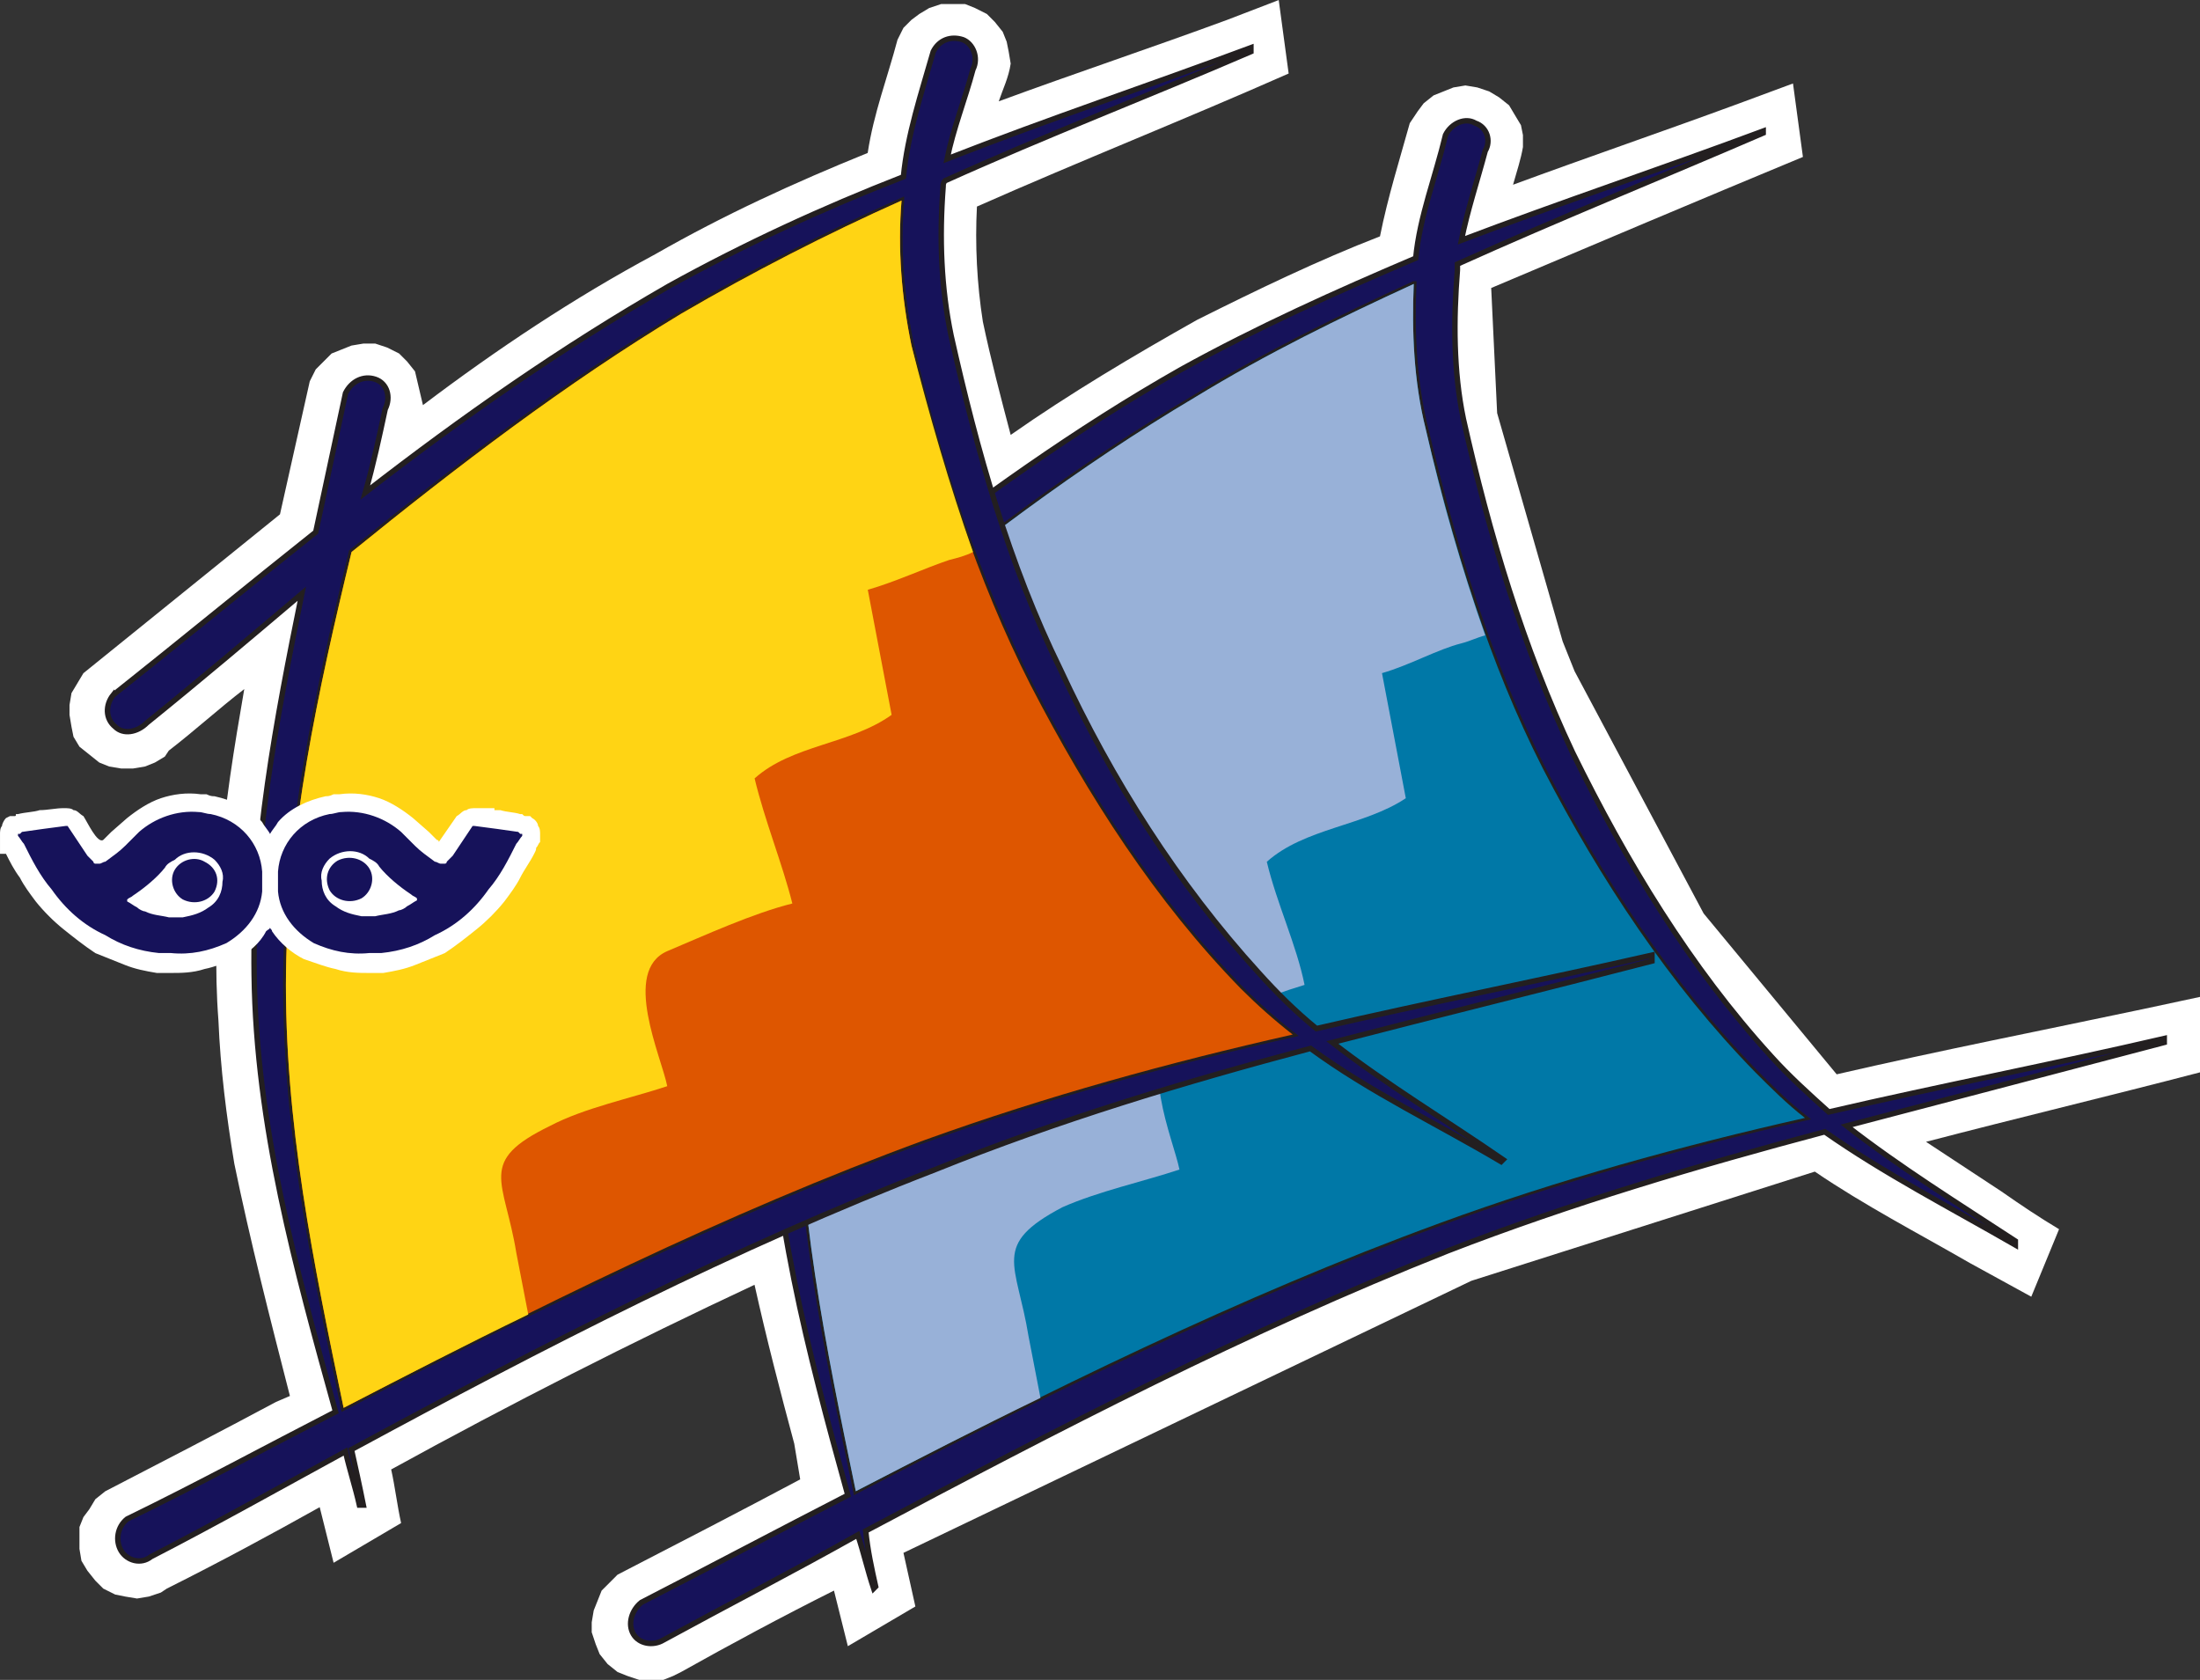 <?xml version="1.0" encoding="UTF-8"?>
<svg width="156.57" height="119.55" version="1.1" viewBox="0 0 146.788 112.078" xml:space="preserve" xmlns="http://www.w3.org/2000/svg" xmlns:cc="http://creativecommons.org/ns#" xmlns:dc="http://purl.org/dc/elements/1.1/" xmlns:rdf="http://www.w3.org/1999/02/22-rdf-syntax-ns#"><rect x="0" y="0" width="146.788" height="112.078" fill="#333333" stroke="none"/><g transform="matrix(1.25 0 0 -1.25 -301.06 644.28)"><g transform="translate(316.84 509.91)"><path d="m0 0 0.53 0.424 0.531 0.212 0.528 0.212 0.638 0.106 0.635-0.106 0.635-0.212 0.53-0.318 0.532-0.424 0.316-0.53 0.318-0.53 0.106-0.529v-0.636c-0.106-0.636-0.318-1.272-0.529-2.014 4.026 1.484 8.054 2.862 12.082 4.345l2.861 1.06 0.53-3.921c-5.617-2.332-11.129-4.664-16.639-6.995l0.317-6.677 3.498-12.188 0.636-1.59 6.889-12.93 7.101-8.585c5.512 1.272 10.916 2.332 16.428 3.497l2.967 0.636v-4.027c-4.876-1.272-9.751-2.437-14.626-3.709l4.027-2.65c1.06-0.742 2.014-1.378 3.074-2.014l-1.483-3.603-3.286 1.802c-2.755 1.589-5.618 3.073-8.268 4.875l-18.334-5.829-30.312-14.52 0.636-2.862-3.604-2.119-0.741 2.967c-2.756-1.378-5.512-2.861-8.161-4.345l-0.424-0.212-0.53-0.212h-1.272l-0.636 0.212-0.53 0.212-0.529 0.424-0.425 0.53-0.211 0.53-0.213 0.636v0.53l0.107 0.635 0.212 0.53 0.211 0.53 0.425 0.424 0.423 0.424c3.286 1.696 6.571 3.392 9.751 5.087l-0.318 1.908c-0.742 2.756-1.484 5.617-2.12 8.479-6.571-3.074-13.036-6.359-19.395-9.857 0.212-0.953 0.318-1.907 0.53-2.861l-3.603-2.12-0.742 2.968c-2.65-1.484-5.405-2.968-8.161-4.346l-0.318-0.212-0.636-0.212-0.636-0.106-0.636 0.106-0.529 0.106-0.637 0.318-0.423 0.424-0.424 0.53-0.318 0.53-0.106 0.636v1.166l0.212 0.53 0.318 0.424 0.318 0.53 0.53 0.424c3.073 1.589 6.147 3.179 9.114 4.769l0.742 0.318c-1.06 4.133-2.119 8.267-2.968 12.4-0.424 2.544-0.741 5.087-0.847 7.631-0.212 2.755-0.106 5.511 0.106 8.266 0.212 3.18 0.741 6.359 1.272 9.433-1.378-1.06-2.651-2.225-4.028-3.285l-0.212-0.319-0.53-0.317-0.53-0.212-0.635-0.106h-0.637l-0.635 0.106-0.53 0.212-0.53 0.424-0.53 0.423-0.318 0.53-0.106 0.53-0.106 0.636v0.53l0.106 0.636 0.318 0.53 0.318 0.53 10.492 8.479c0.53 2.331 1.06 4.769 1.59 7.101l0.318 0.635 0.424 0.424 0.424 0.424 0.53 0.212 0.53 0.212 0.635 0.106h0.636l0.637-0.212 0.635-0.318 0.424-0.424 0.424-0.53 0.424-1.801c3.921 2.967 8.055 5.723 12.4 8.054 3.709 2.12 7.419 3.816 11.34 5.406 0.318 2.119 1.06 4.027 1.59 6.041l0.318 0.636 0.424 0.424 0.424 0.317 0.53 0.319 0.636 0.211h1.272l0.53-0.211 0.635-0.319 0.424-0.424 0.424-0.529 0.212-0.53 0.106-0.53 0.107-0.636c-0.107-0.742-0.425-1.378-0.637-2.014 4.029 1.484 8.161 2.862 12.188 4.346l2.756 1.059 0.53-3.921c-5.511-2.438-11.128-4.663-16.639-7.101-0.106-2.014 0-4.133 0.317-6.147 0.424-2.014 0.954-4.027 1.485-6.041 3.179 2.226 6.57 4.239 9.962 6.147 3.18 1.59 6.464 3.179 9.75 4.451 0.424 2.12 1.061 4.134 1.59 6.041l0.425 0.636 0.317 0.424" fill="#fff"/></g><g transform="translate(274.34 473.88)"><path d="m0 0c3.604 2.861 7.101 5.829 10.705 8.69 0.53 2.544 1.165 4.982 1.695 7.525 0.212 0.636 0.954 0.848 1.484 0.636 0.636-0.212 0.848-0.954 0.636-1.484-0.318-1.589-0.742-3.073-1.06-4.557 5.194 4.027 10.493 7.843 16.11 11.022 4.028 2.226 8.267 4.134 12.506 5.936 0.212 2.225 1.06 4.345 1.59 6.571 0.317 0.635 1.061 0.953 1.59 0.635 0.636-0.212 0.848-0.954 0.529-1.483-0.423-1.59-0.953-3.18-1.272-4.77 5.3 2.014 10.705 3.816 16.11 5.83v-0.106c-5.405-2.332-10.916-4.558-16.322-6.995v-0.318c-0.212-2.65-0.212-5.406 0.319-7.949 1.377-6.147 3.179-12.188 5.829-17.805 2.862-5.83 6.253-11.447 10.598-16.216 0.954-1.06 2.015-2.014 3.074-2.968 5.936 1.378 11.977 2.544 17.91 3.922v-0.212c-5.616-1.484-11.34-2.968-16.957-4.451 2.863-2.226 5.935-4.134 9.009-6.147v-0.212c-3.497 2.013-6.995 3.815-10.174 6.041-6.783-1.802-13.566-3.816-20.137-6.359-10.705-4.24-20.879-9.539-31.054-14.944 0.106-1.06 0.318-2.014 0.53-2.968l-0.106-0.106c-0.318 0.954-0.53 1.908-0.847 2.862-3.392-1.908-6.89-3.71-10.387-5.617-0.53-0.318-1.272-0.212-1.59 0.318s-0.106 1.271 0.424 1.696c3.709 1.907 7.313 3.815 11.022 5.723-2.119 7.631-4.133 15.261-4.239 23.422-0.106 6.783 1.06 13.566 2.544 20.243-2.862-2.226-5.618-4.557-8.373-6.889-0.424-0.53-1.166-0.636-1.696-0.212-0.424 0.424-0.53 1.166 0 1.696m41.97 26.39c-3.921-1.802-7.843-3.71-11.658-6.041-6.252-3.71-11.976-8.055-17.594-12.718-1.801-7.419-3.391-14.838-3.603-22.363-0.106-7.949 1.484-15.686 3.074-23.316 10.174 5.299 20.455 10.386 31.159 14.307 6.359 2.332 12.929 4.134 19.502 5.618-0.954 0.741-1.803 1.589-2.651 2.437-4.556 4.663-8.265 10.281-11.34 16.216-2.862 5.617-4.77 11.87-6.253 18.123-0.636 2.544-0.742 5.193-0.636 7.737" fill="#16125a"/></g><g transform="translate(274.34 473.88)"><path d="m0 0c3.604 2.861 7.101 5.829 10.705 8.69 0.53 2.544 1.165 4.982 1.695 7.525 0.212 0.636 0.954 0.848 1.484 0.636 0.636-0.212 0.848-0.954 0.636-1.484-0.318-1.589-0.742-3.073-1.06-4.557 5.194 4.027 10.493 7.843 16.11 11.022 4.028 2.226 8.267 4.134 12.506 5.936 0.212 2.225 1.06 4.345 1.59 6.571 0.317 0.635 1.061 0.953 1.59 0.635 0.636-0.212 0.848-0.954 0.529-1.483-0.423-1.59-0.953-3.18-1.272-4.77 5.3 2.014 10.705 3.816 16.11 5.83v-0.106c-5.405-2.332-10.916-4.558-16.322-6.995v-0.318c-0.212-2.65-0.212-5.406 0.319-7.949 1.377-6.147 3.179-12.188 5.829-17.805 2.862-5.83 6.253-11.447 10.598-16.216 0.954-1.06 2.015-2.014 3.074-2.968 5.936 1.378 11.977 2.544 17.91 3.922v-0.212c-5.616-1.484-11.34-2.968-16.957-4.451 2.863-2.226 5.935-4.134 9.009-6.147v-0.212c-3.497 2.013-6.995 3.815-10.174 6.041-6.783-1.802-13.566-3.816-20.137-6.359-10.705-4.24-20.879-9.539-31.054-14.944 0.106-1.06 0.318-2.014 0.53-2.968l-0.106-0.106c-0.318 0.954-0.53 1.908-0.847 2.862-3.392-1.908-6.89-3.71-10.387-5.617-0.53-0.318-1.272-0.212-1.59 0.318s-0.106 1.271 0.424 1.696c3.709 1.907 7.313 3.815 11.022 5.723-2.119 7.631-4.133 15.261-4.239 23.422-0.106 6.783 1.06 13.566 2.544 20.243-2.862-2.226-5.618-4.557-8.373-6.889-0.424-0.53-1.166-0.636-1.696-0.212-0.424 0.424-0.53 1.166 0 1.696zm41.97 26.39c-3.921-1.802-7.843-3.71-11.658-6.041-6.252-3.71-11.976-8.055-17.594-12.718-1.801-7.419-3.391-14.838-3.603-22.363-0.106-7.949 1.484-15.686 3.074-23.316 10.174 5.299 20.455 10.386 31.159 14.307 6.359 2.332 12.929 4.134 19.502 5.618-0.954 0.741-1.803 1.589-2.651 2.437-4.556 4.663-8.265 10.281-11.34 16.216-2.862 5.617-4.77 11.87-6.253 18.123-0.636 2.544-0.742 5.193-0.636 7.737z" fill="none" stroke="#231f20" stroke-miterlimit="3.864" stroke-width=".289"/></g><g transform="translate(316.31 500.27)"><path d="m0 0c-3.921-1.802-7.843-3.71-11.657-6.041-6.253-3.71-11.977-8.055-17.594-12.718-1.802-7.419-3.392-14.838-3.603-22.363-0.106-7.949 1.483-15.686 3.073-23.316 10.175 5.299 20.455 10.386 31.159 14.307 6.359 2.332 12.93 4.134 19.502 5.618-0.954 0.741-1.803 1.589-2.651 2.437-4.556 4.663-8.265 10.281-11.339 16.216-2.863 5.617-4.771 11.87-6.253 18.123-0.637 2.544-0.742 5.193-0.637 7.737" fill="#0078a7"/></g><g transform="translate(316.31 500.27)"><path d="m0 0c-3.921-1.802-7.843-3.71-11.657-6.041-6.253-3.71-11.977-8.055-17.594-12.718-1.802-7.419-3.392-14.838-3.603-22.363-0.106-7.949 1.483-15.686 3.073-23.316 3.285 1.695 6.572 3.391 9.856 4.981l-0.636 3.285c-0.636 3.922-2.014 4.876 1.802 6.889 1.907 0.848 4.346 1.378 6.253 2.014-0.317 1.59-2.332 6.147 0 7.207 2.014 0.954 4.558 2.013 6.678 2.649-0.425 2.12-1.484 4.346-2.015 6.571 2.015 1.802 5.194 1.908 7.419 3.392l-1.271 6.677c1.483 0.424 2.967 1.272 4.238 1.59 0.425 0.106 0.85 0.318 1.272 0.424-1.272 3.603-2.331 7.312-3.178 11.022-0.637 2.544-0.742 5.193-0.637 7.737" fill="#98b1d8"/></g><g transform="translate(246.89 478.33)"><path d="m0 0c3.603 2.862 7.207 5.829 10.81 8.691 0.53 2.437 1.06 4.981 1.59 7.419 0.318 0.636 0.953 0.953 1.589 0.742 0.637-0.212 0.848-0.954 0.53-1.59-0.318-1.484-0.636-2.968-1.06-4.452 5.194 4.028 10.493 7.737 16.216 11.023 4.028 2.225 8.161 4.133 12.506 5.829 0.212 2.226 0.954 4.451 1.59 6.677 0.318 0.636 0.954 0.848 1.589 0.636 0.531-0.212 0.849-0.954 0.531-1.59-0.424-1.59-1.061-3.18-1.378-4.769 5.405 2.119 10.81 3.921 16.216 5.935v-0.212c-5.406-2.332-10.917-4.451-16.322-6.889-0.106-0.106-0.106-0.212-0.106-0.318-0.212-2.756-0.106-5.405 0.424-7.949 1.378-6.147 3.073-12.188 5.829-17.805 2.756-5.935 6.253-11.446 10.598-16.216 0.954-1.059 1.908-2.013 3.073-2.967 5.936 1.378 11.871 2.544 17.912 3.921v-0.318c-5.723-1.483-11.341-2.861-17.063-4.345 2.861-2.226 6.041-4.134 9.114-6.253l-0.106-0.106c-3.391 2.014-6.996 3.709-10.174 6.041-6.783-1.802-13.46-3.816-20.031-6.465-10.705-4.133-20.985-9.433-31.159-14.944 0.212-0.954 0.424-1.907 0.635-2.967h-0.211c-0.212 0.954-0.53 1.907-0.742 2.861-3.498-1.907-6.889-3.815-10.387-5.617-0.53-0.424-1.271-0.212-1.59 0.318-0.317 0.53-0.211 1.272 0.319 1.696 3.709 1.802 7.418 3.815 11.128 5.723-2.12 7.631-4.24 15.262-4.346 23.316-0.105 6.889 1.166 13.566 2.544 20.349-2.755-2.331-5.511-4.663-8.267-6.889-0.53-0.53-1.272-0.636-1.695-0.212-0.53 0.424-0.53 1.166-0.106 1.696m42.075 26.39c-4.027-1.802-7.948-3.815-11.764-6.041-6.147-3.709-11.976-8.161-17.593-12.718-1.802-7.419-3.392-14.838-3.498-22.363-0.106-8.055 1.484-15.685 3.074-23.316 10.174 5.299 20.348 10.386 31.053 14.308 6.465 2.331 13.036 4.133 19.607 5.617-0.954 0.742-1.908 1.589-2.756 2.438-4.557 4.663-8.161 10.28-11.234 16.215-2.861 5.617-4.875 11.87-6.359 18.123-0.53 2.544-0.742 5.193-0.53 7.737" fill="#16125a"/></g><g transform="translate(246.89 478.33)"><path d="m0 0c3.603 2.862 7.207 5.829 10.81 8.691 0.53 2.437 1.06 4.981 1.59 7.419 0.318 0.636 0.953 0.953 1.589 0.742 0.637-0.212 0.848-0.954 0.53-1.59-0.318-1.484-0.636-2.968-1.06-4.452 5.194 4.028 10.493 7.737 16.216 11.023 4.028 2.225 8.161 4.133 12.506 5.829 0.212 2.226 0.954 4.451 1.59 6.677 0.318 0.636 0.954 0.848 1.589 0.636 0.531-0.212 0.849-0.954 0.531-1.59-0.424-1.59-1.061-3.18-1.378-4.769 5.405 2.119 10.81 3.921 16.216 5.935v-0.212c-5.406-2.332-10.917-4.451-16.322-6.889-0.106-0.106-0.106-0.212-0.106-0.318-0.212-2.756-0.106-5.405 0.424-7.949 1.378-6.147 3.073-12.188 5.829-17.805 2.756-5.935 6.253-11.446 10.598-16.216 0.954-1.059 1.908-2.013 3.073-2.967 5.936 1.378 11.871 2.544 17.912 3.921v-0.318c-5.723-1.483-11.341-2.861-17.063-4.345 2.861-2.226 6.041-4.134 9.114-6.253l-0.106-0.106c-3.391 2.014-6.996 3.709-10.174 6.041-6.783-1.802-13.46-3.816-20.031-6.465-10.705-4.133-20.985-9.433-31.159-14.944 0.212-0.954 0.424-1.907 0.635-2.967h-0.211c-0.212 0.954-0.53 1.907-0.742 2.861-3.498-1.907-6.889-3.815-10.387-5.617-0.53-0.424-1.271-0.212-1.59 0.318-0.317 0.53-0.211 1.272 0.319 1.696 3.709 1.802 7.418 3.815 11.128 5.723-2.12 7.631-4.24 15.262-4.346 23.316-0.105 6.889 1.166 13.566 2.544 20.349-2.755-2.331-5.511-4.663-8.267-6.889-0.53-0.53-1.272-0.636-1.695-0.212-0.53 0.424-0.53 1.166-0.106 1.696zm42.075 26.39c-4.027-1.802-7.948-3.815-11.764-6.041-6.147-3.709-11.976-8.161-17.593-12.718-1.802-7.419-3.392-14.838-3.498-22.363-0.106-8.055 1.484-15.685 3.074-23.316 10.174 5.299 20.348 10.386 31.053 14.308 6.465 2.331 13.036 4.133 19.607 5.617-0.954 0.742-1.908 1.589-2.756 2.438-4.557 4.663-8.161 10.28-11.234 16.215-2.861 5.617-4.875 11.87-6.359 18.123-0.53 2.544-0.742 5.193-0.53 7.737z" fill="none" stroke="#231f20" stroke-miterlimit="3.864" stroke-width=".289"/></g><g transform="translate(288.97 504.72)"><path d="m0 0c-4.027-1.802-7.948-3.815-11.764-6.041-6.147-3.709-11.976-8.161-17.593-12.718-1.802-7.419-3.392-14.838-3.498-22.363-0.106-8.055 1.484-15.685 3.074-23.316 10.174 5.299 20.348 10.386 31.053 14.308 6.465 2.331 13.037 4.133 19.607 5.617-0.954 0.742-1.907 1.589-2.756 2.438-4.557 4.663-8.161 10.28-11.234 16.215-2.861 5.617-4.875 11.87-6.359 18.123-0.53 2.544-0.742 5.193-0.53 7.737" fill="#de5600"/></g><g transform="translate(288.97 504.72)"><path d="m0 0c-4.027-1.802-7.948-3.815-11.764-6.041-6.147-3.709-11.976-8.161-17.593-12.718-1.802-7.419-3.392-14.838-3.498-22.363-0.106-8.055 1.484-15.685 3.074-23.316 3.285 1.696 6.571 3.391 9.856 4.981l-0.636 3.285c-0.636 3.922-2.119 4.876 1.802 6.784 1.802 0.953 4.345 1.483 6.253 2.119-0.318 1.59-2.438 6.147 0 7.207 2.014 0.848 4.558 2.014 6.677 2.544-0.53 2.119-1.484 4.451-2.014 6.677 2.014 1.801 5.087 1.801 7.313 3.391l-1.272 6.677c1.484 0.424 3.074 1.166 4.346 1.59 0.423 0.106 0.848 0.212 1.272 0.424-1.272 3.603-2.332 7.313-3.286 11.022-0.53 2.544-0.742 5.193-0.53 7.737" fill="#ffd414"/></g><g transform="translate(244.24 472.29)"><path d="m0 0c0.212 0 0.424 0 0.53-0.106 0.212 0 0.318-0.212 0.53-0.318 0.212-0.318 0.742-1.484 1.059-1.272 0.107 0.106 0.319 0.318 0.425 0.424l0.848 0.742c0.529 0.424 1.165 0.848 1.801 1.06s1.378 0.318 2.12 0.212h0.318c0.212-0.106 0.318-0.106 0.424-0.106 0.953-0.212 1.908-0.636 2.543-1.378 0.106-0.212 0.318-0.424 0.424-0.636 0.106 0.212 0.318 0.424 0.424 0.636 0.636 0.742 1.59 1.166 2.544 1.378 0.106 0 0.212 0 0.424 0.106h0.318c0.742 0.106 1.483 0 2.119-0.212s1.272-0.636 1.802-1.06l-0.636 0.212 0.636-0.212 0.848-0.742h-0.106 0.106l0.424-0.424c0.106 0 0.106-0.106 0.106-0.106l0.954 1.378c0.212 0.106 0.318 0.318 0.53 0.318 0.106 0.106 0.318 0.106 0.53 0.106h0.954v-0.106h0.317c0.318-0.106 0.742-0.106 1.06-0.212h0.212-0.106c0.106-0.106 0.106-0.106 0.212-0.106h0.212l0.106-0.106c0.212-0.106 0.318-0.318 0.318-0.424 0.106-0.106 0.106-0.318 0.106-0.424v-0.424c-0.106-0.106-0.106-0.212-0.212-0.318 0-0.106 0-0.106-0.106-0.318-0.212-0.424-0.53-0.847-0.742-1.271s-0.53-0.848-0.848-1.272c-0.424-0.53-0.954-1.06-1.483-1.484-0.53-0.424-1.06-0.848-1.696-1.272h-0.106 0.106l-1.59-0.636c-0.53-0.212-1.06-0.318-1.695-0.424h-0.743c-0.529 0-1.166 0-1.801 0.212-0.53 0.106-1.06 0.318-1.696 0.53l-0.106 0.106 0.106-0.106c-0.636 0.318-1.272 0.848-1.696 1.484 0 0.106-0.106 0.106-0.106 0.212 0-0.106-0.106-0.106-0.212-0.212-0.318-0.636-0.953-1.166-1.589-1.484l0.105 0.106-0.212-0.106c-0.529-0.212-1.059-0.424-1.589-0.53-0.636-0.212-1.272-0.212-1.802-0.212h-0.742c-0.636 0.106-1.166 0.212-1.696 0.424-0.529 0.212-1.059 0.424-1.589 0.636h0.212-0.212c-0.636 0.424-1.166 0.848-1.696 1.272s-1.06 0.954-1.484 1.484c-0.318 0.424-0.635 0.848-0.848 1.272-0.318 0.424-0.53 0.847-0.742 1.271h-0.318v1.06c0 0.106 0 0.318 0.106 0.424 0 0.106 0.106 0.318 0.212 0.424l0.212 0.106h0.212c0.106 0 0.106 0 0.106 0.106h0.212-0.105c0.424 0.106 0.847 0.106 1.165 0.212 0.424 0 0.848 0.106 1.272 0.106m-2.332-0.318zm16.534 0.848zm10.598-0.954" fill="#fff"/></g><g transform="translate(244.35 471.34)"><path d="m0 0c-0.848-0.106-1.59-0.212-2.331-0.318l-0.107-0.106h-0.105v-0.106c0.105-0.106 0.212-0.318 0.318-0.424 0.423-0.848 0.847-1.695 1.483-2.437 0.742-1.06 1.696-1.908 2.862-2.438 0.847-0.53 1.801-0.848 2.861-0.954h0.636c1.06-0.106 2.014 0.106 2.967 0.53 1.061 0.636 1.802 1.59 1.908 2.756v1.06c-0.106 1.483-1.165 2.755-2.755 3.073-0.212 0-0.424 0.106-0.636 0.106-1.166 0.106-2.332-0.318-3.18-1.06l-0.742-0.742c-0.318-0.318-0.635-0.53-1.059-0.848-0.107 0-0.212-0.106-0.318-0.106h-0.212s-0.106 0-0.106 0.106l-0.318 0.318-1.06 1.59h-0.106" fill="#16125a"/></g><g transform="translate(266.18 471.34)"><path d="m0 0c0.848-0.106 1.589-0.212 2.331-0.318l0.106-0.106h0.106v-0.106c-0.106-0.106-0.212-0.318-0.318-0.424-0.424-0.848-0.848-1.695-1.484-2.437-0.741-1.06-1.695-1.908-2.861-2.438-0.848-0.53-1.802-0.848-2.861-0.954h-0.637c-1.059-0.106-2.013 0.106-2.967 0.53-1.06 0.636-1.802 1.59-1.908 2.756v1.06c0.106 1.483 1.166 2.755 2.756 3.073 0.212 0 0.424 0.106 0.636 0.106 1.165 0.106 2.331-0.318 3.179-1.06l0.742-0.742c0.318-0.318 0.636-0.53 1.06-0.848 0.106 0 0.212-0.106 0.318-0.106h0.212s0.106 0 0.106 0.106c0.106 0.106 0.212 0.212 0.317 0.318l1.061 1.59h0.106" fill="#16125a"/></g><g transform="translate(262.15 466.84)"><path d="m0 0c-0.423-0.212-0.847-0.212-1.271-0.318h-0.742c-0.53 0.106-0.954 0.212-1.377 0.53-0.531 0.318-0.742 0.848-0.742 1.378-0.106 0.424 0.105 0.848 0.423 1.166 0.636 0.53 1.59 0.53 2.12 0 0.212-0.106 0.424-0.212 0.53-0.424 0.424-0.53 1.059-1.06 1.696-1.484 0.106-0.106 0.212-0.106 0.318-0.212v-0.106c-0.212-0.106-0.318-0.212-0.531-0.318-0.105-0.106-0.318-0.212-0.424-0.212" fill="#fff"/></g><g transform="translate(258.87 469.49)"><path d="m0 0c-0.53-0.318-0.742-0.954-0.424-1.59 0.319-0.53 1.06-0.742 1.696-0.424 0.53 0.318 0.742 1.06 0.424 1.59s-1.06 0.742-1.696 0.424" fill="#16125a"/></g><g transform="translate(248.59 466.78)"><path d="m0 0c0.424-0.212 0.848-0.212 1.272-0.318h0.742c0.53 0.106 0.954 0.212 1.378 0.53 0.53 0.318 0.742 0.848 0.742 1.378 0.106 0.424-0.106 0.847-0.424 1.165-0.636 0.53-1.59 0.53-2.12 0-0.212-0.106-0.424-0.212-0.53-0.423-0.424-0.53-1.06-1.06-1.695-1.484-0.106-0.106-0.212-0.106-0.318-0.212v-0.106c0.212-0.106 0.318-0.212 0.529-0.318 0.106-0.106 0.318-0.212 0.424-0.212" fill="#fff"/></g><g transform="translate(251.77 469.43)"><path d="m0 0c0.636-0.317 0.848-0.953 0.53-1.589-0.318-0.53-1.061-0.742-1.696-0.424-0.53 0.318-0.742 1.06-0.424 1.59 0.318 0.529 1.059 0.741 1.59 0.423" fill="#16125a"/></g></g></svg>
